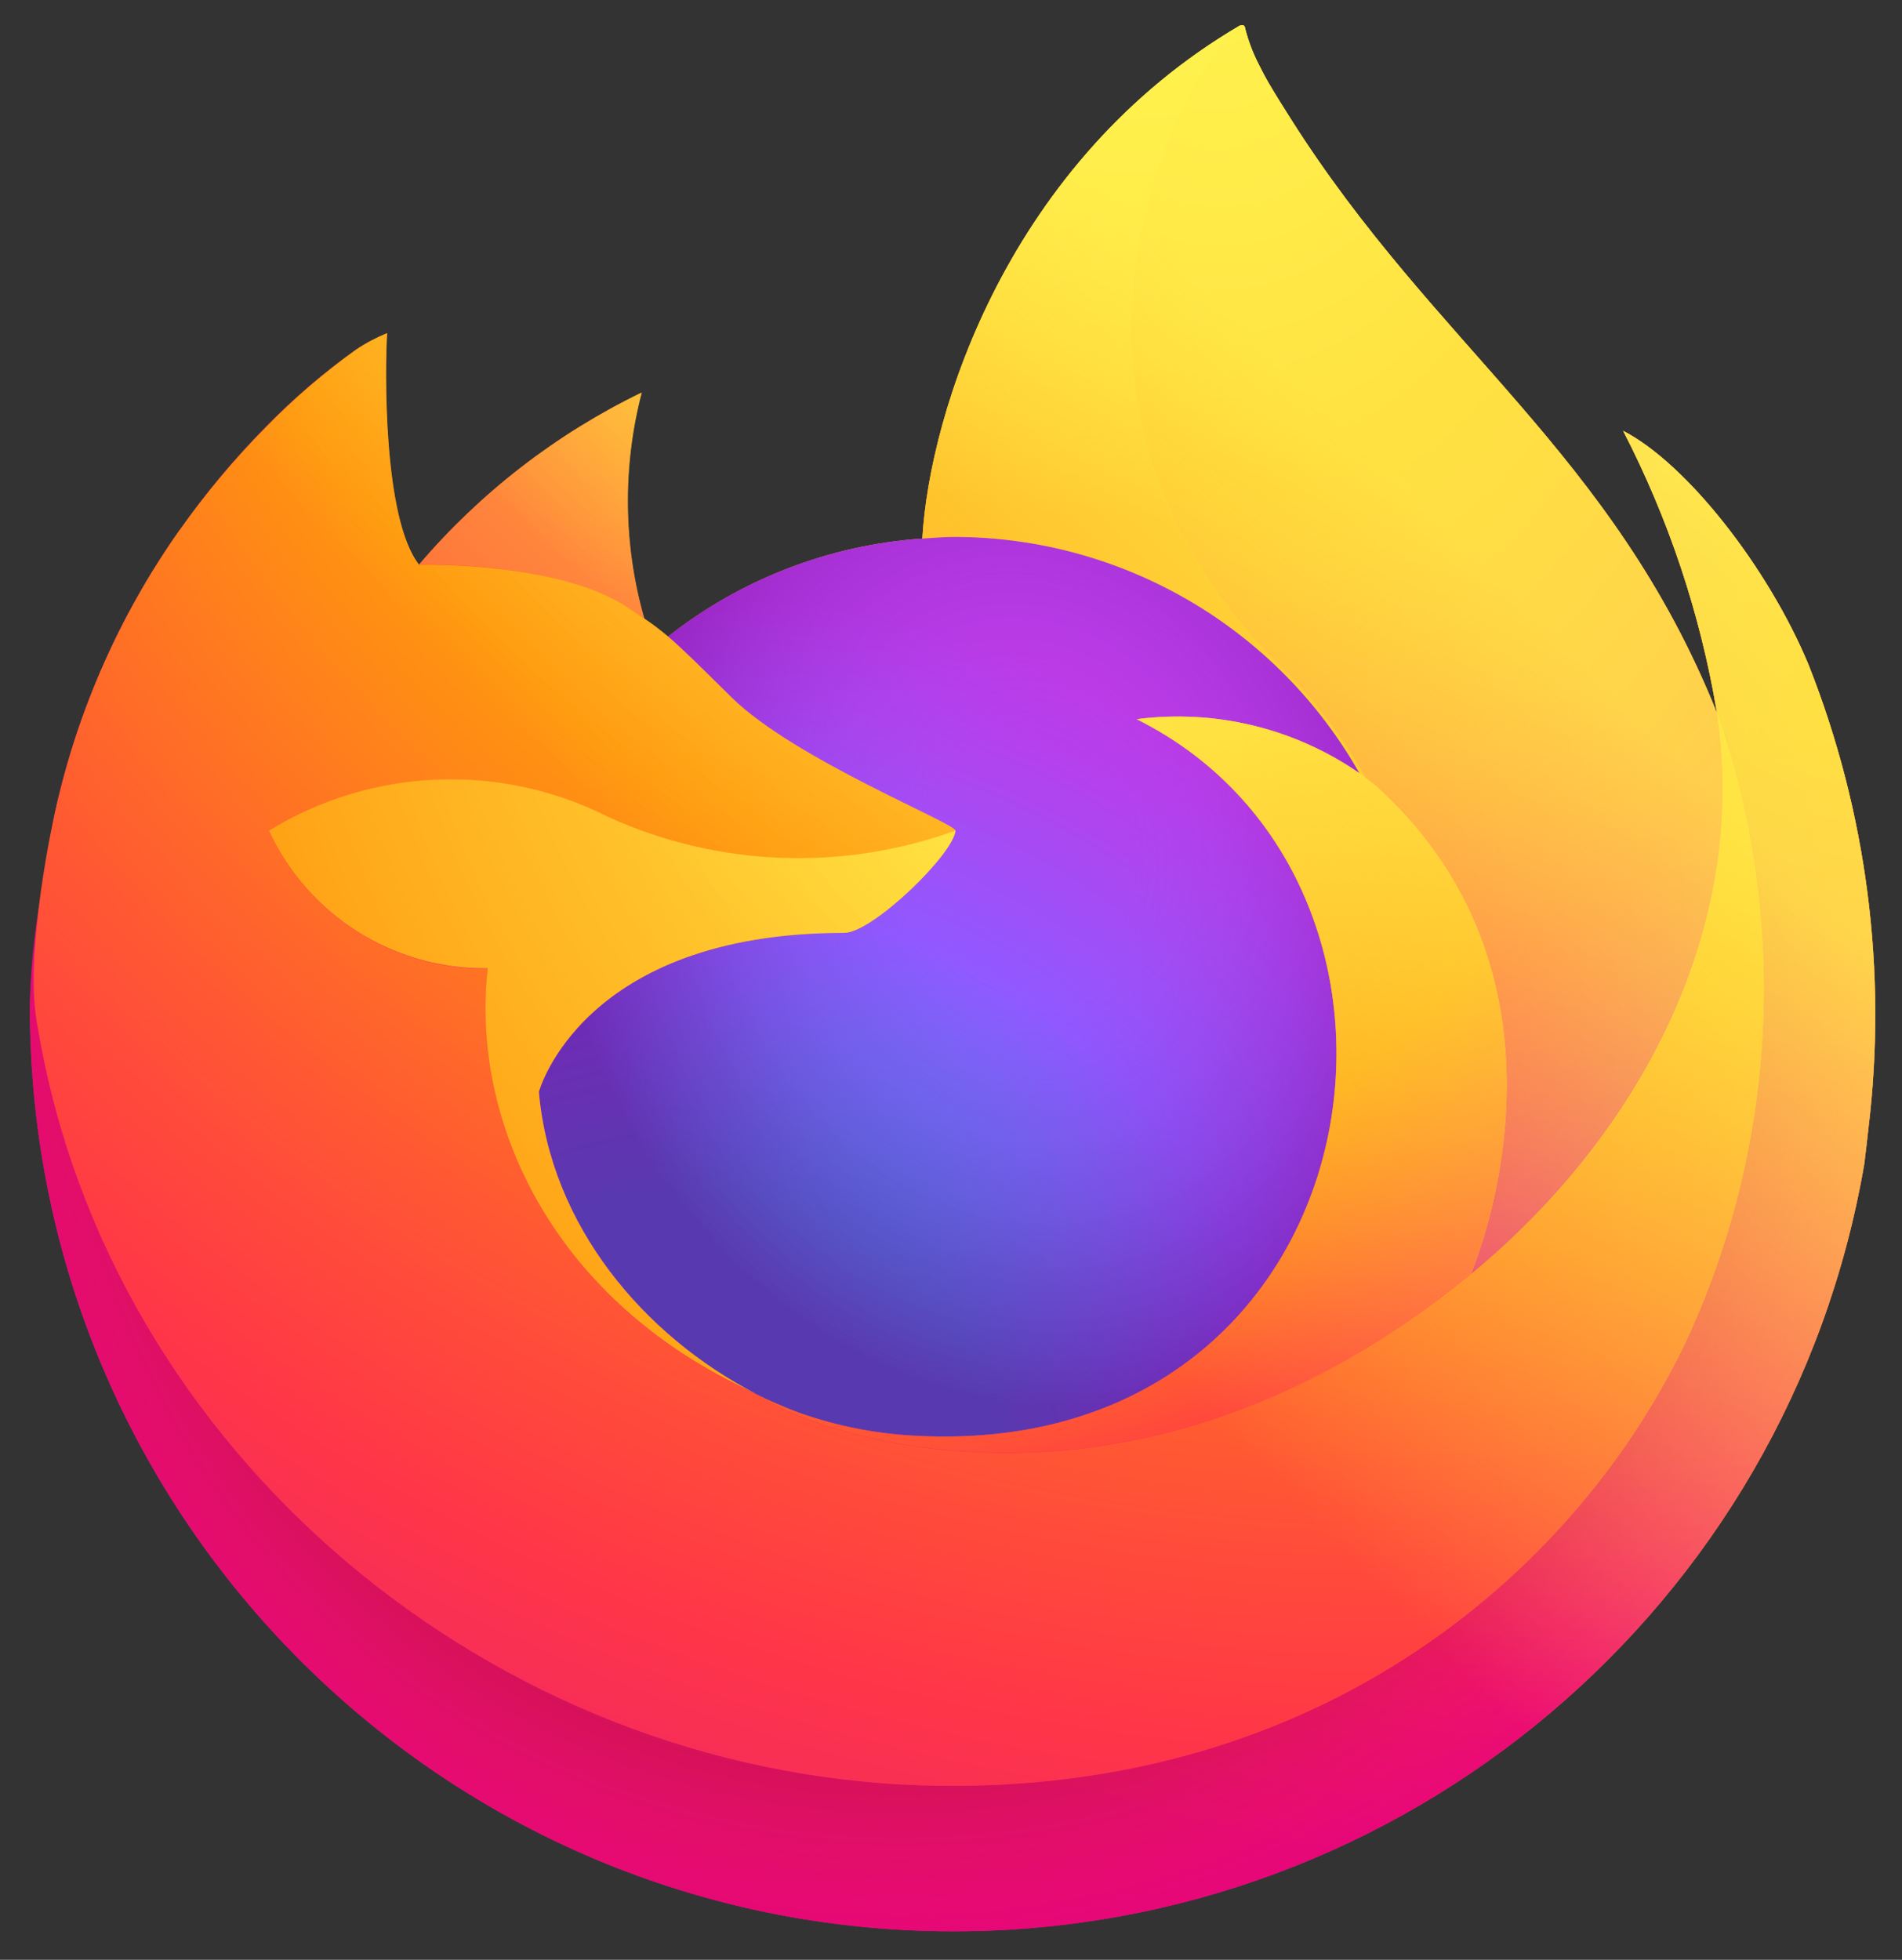 <svg
  version="1.1"
  xmlns="http://www.w3.org/2000/svg"
  xmlns:xlink="http://www.w3.org/1999/xlink"
  x="0px"
  y="0px"
  viewBox="123.44 -7.86 594 612"
  style="enable-background: new 123.44 -7.86 594 612"
  xml:space="preserve"
>
  <rect x="123.44" y="-7.86" width="594" height="612" fill="#333333" stroke="none"/>
  <linearGradient
    id="path980_1_"
    gradientUnits="userSpaceOnUse"
    x1="1573.784"
    y1="-944.177"
    x2="111.356"
    y2="466.791"
    gradientTransform="matrix(0.328 0 0 0.328 134.591 401.401)"
  >
    <stop
      offset="0.048"
      style="stop-color: #fff44f"
    />
    <stop
      offset="0.111"
      style="stop-color: #ffe847"
    />
    <stop
      offset="0.225"
      style="stop-color: #ffc830"
    />
    <stop
      offset="0.368"
      style="stop-color: #ff980e"
    />
    <stop
      offset="0.401"
      style="stop-color: #ff8b16"
    />
    <stop
      offset="0.462"
      style="stop-color: #ff672a"
    />
    <stop
      offset="0.534"
      style="stop-color: #ff3647"
    />
    <stop
      offset="0.705"
      style="stop-color: #e31587"
    />
  </linearGradient>
  <path
    id="path980"
    fill="url(#path980_1_)"
    d="M688.25,199.71c-12.54-30.16-37.95-62.74-57.89-73.02c14.21,27.51,24.07,57.04,29.21,87.56
l0.07,0.49C627.01,133.4,571.7,100.63,526.52,29.21c-2.29-3.6-4.58-7.24-6.81-11.04c-1.28-2.19-2.29-4.16-3.18-5.96
c-1.87-3.63-3.31-7.47-4.29-11.43c0-0.39-0.29-0.69-0.65-0.75c-0.16-0.03-0.36-0.03-0.56,0c-0.03,0-0.1,0.07-0.13,0.1
c-0.03,0-0.13,0.1-0.2,0.1l0.1-0.2c-72.47,42.44-97.06,120.99-99.32,160.29c-28.95,2-56.62,12.64-79.41,30.62
c-2.39-2.03-4.85-3.9-7.43-5.63c-6.58-23.02-6.84-47.35-0.82-70.53c-26.62,12.9-50.26,31.17-69.45,53.67h-0.13
c-11.43-14.51-10.64-62.28-9.99-72.27c-3.37,1.38-6.61,3.08-9.63,5.11c-10.09,7.2-19.52,15.29-28.19,24.17
c-9.89,10.02-18.89,20.83-26.98,32.35v0.03v-0.07c-18.53,26.29-31.7,56-38.71,87.43l-0.39,1.9c-0.56,2.55-2.49,15.26-2.85,18.01
c0,0.23-0.03,0.43-0.07,0.62c-2.49,13.13-4.06,26.43-4.65,39.79v1.47c0.13,159.34,129.44,288.42,288.78,288.26
c140.35-0.13,260.23-101.18,284.07-239.5c0.49-3.73,0.88-7.4,1.31-11.17C712.9,295.53,706.45,245.69,688.25,199.71z M355.72,425.53
c1.34,0.65,2.62,1.34,4,1.96l0.2,0.13C358.5,426.97,357.09,426.28,355.72,425.53z M659.66,214.81v-0.26l0.07,0.29L659.66,214.81z"
  />
  <radialGradient
    id="path982_1_"
    cx="-6467.567"
    cy="-9546.747"
    r="1836.523"
    gradientTransform="matrix(0.328 0 0 0.328 2746.043 3192.626)"
    gradientUnits="userSpaceOnUse"
  >
    <stop
      offset="0.129"
      style="stop-color: #ffbd4f"
    />
    <stop
      offset="0.186"
      style="stop-color: #ffac31"
    />
    <stop
      offset="0.247"
      style="stop-color: #ff9d17"
    />
    <stop
      offset="0.283"
      style="stop-color: #ff980e"
    />
    <stop
      offset="0.403"
      style="stop-color: #ff563b"
    />
    <stop
      offset="0.467"
      style="stop-color: #ff3750"
    />
    <stop
      offset="0.71"
      style="stop-color: #f5156c"
    />
    <stop
      offset="0.782"
      style="stop-color: #eb0878"
    />
    <stop
      offset="0.86"
      style="stop-color: #e50080"
    />
  </radialGradient>
  <path
    id="path982"
    fill="url(#path982_1_)"
    d="M688.25,199.71c-12.54-30.16-37.95-62.74-57.89-73.02c14.21,27.51,24.07,57.04,29.21,87.56v0.26
l0.07,0.29c22.23,63.63,19.03,133.41-8.97,194.74c-33.07,70.96-113.1,143.69-238.39,140.15c-135.37-3.83-254.6-104.29-276.9-235.87
c-4.06-20.76,0-31.27,2.03-48.14c-2.75,13.1-4.32,26.43-4.62,39.82v1.47c0.13,159.34,129.44,288.42,288.78,288.26
c140.35-0.13,260.23-101.18,284.07-239.5c0.49-3.73,0.88-7.4,1.31-11.17C712.9,295.53,706.45,245.69,688.25,199.71z"
  />
  <radialGradient
    id="path984_1_"
    cx="-7138.649"
    cy="-8795.922"
    r="1836.528"
    gradientTransform="matrix(0.328 0 0 0.328 2746.043 3192.626)"
    gradientUnits="userSpaceOnUse"
  >
    <stop
      offset="0.3"
      style="stop-color: #960e18"
    />
    <stop
      offset="0.351"
      style="stop-color: #b11927; stop-opacity: 0.74"
    />
    <stop
      offset="0.435"
      style="stop-color: #db293d; stop-opacity: 0.343"
    />
    <stop
      offset="0.497"
      style="stop-color: #f5334b; stop-opacity: 0.094"
    />
    <stop
      offset="0.53"
      style="stop-color: #ff3750; stop-opacity: 0"
    />
  </radialGradient>
  <path
    id="path984"
    fill="url(#path984_1_)"
    d="M688.25,199.71c-12.54-30.16-37.95-62.74-57.89-73.02c14.21,27.51,24.07,57.04,29.21,87.56v0.26
l0.07,0.29c22.23,63.63,19.03,133.41-8.97,194.74c-33.07,70.96-113.1,143.69-238.39,140.15c-135.37-3.83-254.6-104.29-276.9-235.87
c-4.06-20.76,0-31.27,2.03-48.14c-2.75,13.1-4.32,26.43-4.62,39.82v1.47c0.13,159.34,129.44,288.42,288.78,288.26
c140.35-0.13,260.23-101.18,284.07-239.5c0.49-3.73,0.88-7.4,1.31-11.17C712.9,295.53,706.45,245.69,688.25,199.71z"
  />
  <radialGradient
    id="path986_1_"
    cx="-6917.211"
    cy="-9963.523"
    r="1330.439"
    gradientTransform="matrix(0.328 0 0 0.328 2746.043 3192.626)"
    gradientUnits="userSpaceOnUse"
  >
    <stop
      offset="0.132"
      style="stop-color: #fff44f"
    />
    <stop
      offset="0.252"
      style="stop-color: #ffdc3e"
    />
    <stop
      offset="0.506"
      style="stop-color: #ff9d12"
    />
    <stop
      offset="0.526"
      style="stop-color: #ff980e"
    />
  </radialGradient>
  <path
    id="path986"
    fill="url(#path986_1_)"
    d="M548.03,233.61c0.62,0.43,1.21,0.88,1.8,1.31c-7.24-12.84-16.27-24.62-26.79-34.94
C433.35,110.29,499.53,5.53,510.7,0.2l0.1-0.16c-72.47,42.44-97.06,120.99-99.32,160.29c3.37-0.23,6.71-0.52,10.15-0.52
C473.96,159.9,522.23,188.09,548.03,233.61z"
  />
  <radialGradient
    id="path988_1_"
    cx="-7341.787"
    cy="-8316.214"
    r="874.449"
    gradientTransform="matrix(0.328 0 0 0.328 2746.043 3192.626)"
    gradientUnits="userSpaceOnUse"
  >
    <stop
      offset="0.353"
      style="stop-color: #3a8ee6"
    />
    <stop
      offset="0.472"
      style="stop-color: #5c79f0"
    />
    <stop
      offset="0.669"
      style="stop-color: #9059ff"
    />
    <stop
      offset="1"
      style="stop-color: #c139e6"
    />
  </radialGradient>
  <path
    id="path988"
    fill="url(#path988_1_)"
    d="M421.8,251.52c-0.49,7.17-25.84,31.93-34.71,31.93c-82.03,0-95.36,49.64-95.36,49.64
c3.63,41.78,32.75,76.2,67.95,94.41c1.6,0.82,3.24,1.57,4.88,2.32c2.82,1.25,5.63,2.42,8.48,3.47c12.08,4.29,24.72,6.71,37.53,7.24
c143.79,6.75,171.65-171.95,67.88-223.82c24.49-3.18,49.28,2.85,69.55,16.9c-25.77-45.52-74.04-73.71-126.4-73.81
c-3.44,0-6.78,0.29-10.15,0.52c-28.95,2-56.62,12.64-79.41,30.62c4.39,3.73,9.36,8.71,19.81,18.99
C371.47,229.22,421.7,249.19,421.8,251.52z"
  />
  <radialGradient
    id="path990_1_"
    cx="-8236.196"
    cy="-8000.243"
    r="463.704"
    gradientTransform="matrix(0.318 -0.077 0.09 0.373 3783.4 2609.368)"
    gradientUnits="userSpaceOnUse"
  >
    <stop
      offset="0.206"
      style="stop-color: #9059ff; stop-opacity: 0"
    />
    <stop
      offset="0.278"
      style="stop-color: #8c4ff3; stop-opacity: 0.064"
    />
    <stop
      offset="0.747"
      style="stop-color: #7716a8; stop-opacity: 0.45"
    />
    <stop
      offset="0.975"
      style="stop-color: #6e008b; stop-opacity: 0.6"
    />
  </radialGradient>
  <path
    id="path990"
    fill="url(#path990_1_)"
    d="M421.8,251.52c-0.49,7.17-25.84,31.93-34.71,31.93c-82.03,0-95.36,49.64-95.36,49.64
c3.63,41.78,32.75,76.2,67.95,94.41c1.6,0.82,3.24,1.57,4.88,2.32c2.82,1.25,5.63,2.42,8.48,3.47c12.08,4.29,24.72,6.71,37.53,7.24
c143.79,6.75,171.65-171.95,67.88-223.82c24.49-3.18,49.28,2.85,69.55,16.9c-25.77-45.52-74.04-73.71-126.4-73.81
c-3.44,0-6.78,0.29-10.15,0.52c-28.95,2-56.62,12.64-79.41,30.62c4.39,3.73,9.36,8.71,19.81,18.99
C371.47,229.22,421.7,249.19,421.8,251.52z"
  />
  <radialGradient
    id="path992_1_"
    cx="-7161.836"
    cy="-9621.89"
    r="629.083"
    gradientTransform="matrix(0.328 0 0 0.328 2746.043 3192.626)"
    gradientUnits="userSpaceOnUse"
  >
    <stop
      offset="0"
      style="stop-color: #ffe226"
    />
    <stop
      offset="0.121"
      style="stop-color: #ffdb27"
    />
    <stop
      offset="0.295"
      style="stop-color: #ffc82a"
    />
    <stop
      offset="0.502"
      style="stop-color: #ffa930"
    />
    <stop
      offset="0.732"
      style="stop-color: #ff7e37"
    />
    <stop
      offset="0.792"
      style="stop-color: #ff7139"
    />
  </radialGradient>
  <path
    id="path992"
    fill="url(#path992_1_)"
    d="M318.62,181.31c2.32,1.47,4.26,2.78,5.96,3.96c-6.58-23.02-6.84-47.35-0.82-70.53
c-26.62,12.9-50.26,31.17-69.45,53.67C255.74,168.38,297.59,167.62,318.62,181.31z"
  />
  <radialGradient
    id="path994_1_"
    cx="-6667.365"
    cy="-10020.901"
    r="2683.987"
    gradientTransform="matrix(0.328 0 0 0.328 2746.043 3192.626)"
    gradientUnits="userSpaceOnUse"
  >
    <stop
      offset="0.113"
      style="stop-color: #fff44f"
    />
    <stop
      offset="0.456"
      style="stop-color: #ff980e"
    />
    <stop
      offset="0.622"
      style="stop-color: #ff5634"
    />
    <stop
      offset="0.716"
      style="stop-color: #ff3647"
    />
    <stop
      offset="0.904"
      style="stop-color: #e31587"
    />
  </radialGradient>
  <path
    id="path994"
    fill="url(#path994_1_)"
    d="M135.4,313.83c22.27,131.57,141.49,232,276.86,235.87c125.28,3.54,205.31-69.19,238.39-140.15
c28-61.33,31.21-131.08,8.97-194.74v-0.26c0-0.23-0.03-0.33,0-0.26l0.07,0.49c10.25,66.83-23.74,131.57-76.89,175.35l-0.16,0.36
c-103.54,84.32-202.63,50.89-222.67,37.23c-1.41-0.65-2.78-1.38-4.19-2.1c-60.35-28.85-85.3-83.86-79.96-131.01
c-29.27,0.43-56.06-16.41-68.34-43c32.22-19.75,72.37-21.35,106.06-4.26c34.15,15.52,73.06,17.03,108.32,4.26
c-0.1-2.36-50.33-22.33-69.91-41.62c-10.45-10.31-15.42-15.26-19.81-18.99c-2.39-2.03-4.85-3.9-7.43-5.63
c-1.7-1.18-3.63-2.42-5.96-3.96c-21.06-13.69-62.9-12.93-64.28-12.9h-0.13c-11.43-14.51-10.64-62.28-9.99-72.27
c-3.37,1.38-6.61,3.08-9.63,5.11c-10.09,7.2-19.52,15.29-28.19,24.17c-9.92,9.99-18.96,20.79-27.08,32.29v0.03v-0.07
c-18.53,26.29-31.7,56-38.71,87.43C140.61,245.79,130.36,290.58,135.4,313.83z"
  />
  <radialGradient
    id="path996_1_"
    cx="-11156.244"
    cy="-25211.904"
    r="1966.498"
    gradientTransform="matrix(0.034 0.326 -0.214 0.023 -4518.146 4164.148)"
    gradientUnits="userSpaceOnUse"
  >
    <stop
      offset="0"
      style="stop-color: #fff44f"
    />
    <stop
      offset="0.06"
      style="stop-color: #ffe847"
    />
    <stop
      offset="0.168"
      style="stop-color: #ffc830"
    />
    <stop
      offset="0.304"
      style="stop-color: #ff980e"
    />
    <stop
      offset="0.356"
      style="stop-color: #ff8b16"
    />
    <stop
      offset="0.455"
      style="stop-color: #ff672a"
    />
    <stop
      offset="0.57"
      style="stop-color: #ff3647"
    />
    <stop
      offset="0.737"
      style="stop-color: #e31587"
    />
  </radialGradient>
  <path
    id="path996"
    fill="url(#path996_1_)"
    d="M523.05,199.98c10.54,10.35,19.55,22.14,26.79,34.97c1.57,1.21,3.08,2.39,4.32,3.54
c65.42,60.29,31.14,145.52,28.59,151.61c53.15-43.78,87.1-108.52,76.89-175.35c-32.65-81.37-87.95-114.15-133.14-185.57
c-2.29-3.6-4.58-7.24-6.81-11.04c-1.28-2.19-2.29-4.16-3.18-5.96c-1.87-3.63-3.31-7.47-4.29-11.43c0-0.39-0.29-0.69-0.66-0.75
c-0.16-0.03-0.36-0.03-0.56,0c-0.03,0-0.1,0.07-0.13,0.1c-0.03,0-0.13,0.1-0.2,0.1C499.53,5.53,433.35,110.29,523.05,199.98z"
  />
  <radialGradient
    id="path998_1_"
    cx="-7176.651"
    cy="-9388.88"
    r="1675.661"
    gradientTransform="matrix(0.328 0 0 0.328 2746.043 3192.626)"
    gradientUnits="userSpaceOnUse"
  >
    <stop
      offset="0.137"
      style="stop-color: #fff44f"
    />
    <stop
      offset="0.48"
      style="stop-color: #ff980e"
    />
    <stop
      offset="0.592"
      style="stop-color: #ff5634"
    />
    <stop
      offset="0.655"
      style="stop-color: #ff3647"
    />
    <stop
      offset="0.904"
      style="stop-color: #e31587"
    />
  </radialGradient>
  <path
    id="path998"
    fill="url(#path998_1_)"
    d="M554.12,238.49c-1.24-1.15-2.75-2.36-4.32-3.54c-0.59-0.43-1.18-0.88-1.8-1.31
c-20.3-14.05-45.09-20.07-69.55-16.9c103.77,51.9,75.94,230.56-67.88,223.82c-12.8-0.52-25.44-2.98-37.53-7.24
c-2.82-1.05-5.63-2.23-8.48-3.47c-1.64-0.75-3.27-1.47-4.88-2.33l0.2,0.13c20.04,13.69,119.1,47.12,222.67-37.23l0.16-0.36
C585.29,384.01,619.55,298.74,554.12,238.49z"
  />
  <radialGradient
    id="path1000_1_"
    cx="-6734.321"
    cy="-9290.811"
    r="1834.005"
    gradientTransform="matrix(0.328 0 0 0.328 2746.043 3192.626)"
    gradientUnits="userSpaceOnUse"
  >
    <stop
      offset="0.094"
      style="stop-color: #fff44f"
    />
    <stop
      offset="0.231"
      style="stop-color: #ffe141"
    />
    <stop
      offset="0.509"
      style="stop-color: #ffaf1e"
    />
    <stop
      offset="0.626"
      style="stop-color: #ff980e"
    />
  </radialGradient>
  <path
    id="path1000"
    fill="url(#path1000_1_)"
    d="M291.73,333.09c0,0,13.33-49.64,95.36-49.64c8.87,0,34.25-24.76,34.71-31.93
c-35.27,12.77-74.17,11.26-108.32-4.26c-33.7-17.09-73.84-15.49-106.06,4.26c12.28,26.59,39.07,43.42,68.34,42.99
c-5.34,47.19,19.58,102.17,79.96,131.02c1.34,0.65,2.62,1.34,4,1.96C324.48,409.29,295.37,374.87,291.73,333.09z"
  />
  <linearGradient
    id="path1002_1_"
    gradientUnits="userSpaceOnUse"
    x1="1556.257"
    y1="-951.675"
    x2="311.881"
    y2="292.679"
    gradientTransform="matrix(0.328 0 0 0.328 134.591 401.401)"
  >
    <stop
      offset="0.167"
      style="stop-color: #fff44f; stop-opacity: 0.8"
    />
    <stop
      offset="0.266"
      style="stop-color: #fff44f; stop-opacity: 0.634"
    />
    <stop
      offset="0.489"
      style="stop-color: #fff44f; stop-opacity: 0.217"
    />
    <stop
      offset="0.6"
      style="stop-color: #fff44f; stop-opacity: 0"
    />
  </linearGradient>
  <path
    id="path1002"
    fill="url(#path1002_1_)"
    d="M688.25,199.71c-12.54-30.16-37.95-62.74-57.89-73.02c14.21,27.51,24.07,57.04,29.21,87.56
l0.07,0.49C627.01,133.4,571.7,100.63,526.52,29.21c-2.29-3.6-4.58-7.24-6.81-11.04c-1.28-2.19-2.29-4.16-3.18-5.96
c-1.87-3.63-3.31-7.47-4.29-11.43c0-0.39-0.29-0.69-0.65-0.75c-0.16-0.03-0.36-0.03-0.56,0c-0.03,0-0.1,0.07-0.13,0.1
c-0.03,0-0.13,0.1-0.2,0.1l0.1-0.2c-72.47,42.44-97.06,120.99-99.32,160.29c3.37-0.23,6.71-0.52,10.15-0.52
c52.36,0.1,100.59,28.29,126.43,73.81c-20.3-14.05-45.09-20.07-69.55-16.9c103.77,51.9,75.94,230.56-67.88,223.82
c-12.8-0.52-25.44-2.98-37.53-7.24c-2.82-1.05-5.63-2.23-8.48-3.47c-1.64-0.75-3.27-1.47-4.88-2.32l0.2,0.13
c-1.41-0.66-2.78-1.38-4.19-2.1c1.34,0.65,2.62,1.34,4,1.96c-35.23-18.21-64.31-52.62-67.95-94.41c0,0,13.33-49.64,95.36-49.64
c8.87,0,34.25-24.76,34.71-31.93c-0.1-2.36-50.33-22.33-69.91-41.62c-10.45-10.31-15.42-15.26-19.81-18.99
c-2.39-2.03-4.85-3.9-7.43-5.63c-6.58-23.02-6.84-47.35-0.82-70.53c-26.62,12.9-50.26,31.17-69.45,53.67h-0.13
c-11.43-14.51-10.64-62.28-9.99-72.27c-3.37,1.38-6.61,3.08-9.63,5.11c-10.09,7.2-19.52,15.29-28.19,24.17
c-9.89,10.02-18.89,20.83-26.98,32.35v0.03v-0.07c-18.53,26.29-31.7,56-38.71,87.43l-0.39,1.9c-0.56,2.55-2.98,15.42-3.34,18.21
c0,0.2,0-0.23,0,0c-2.26,13.33-3.67,26.75-4.29,40.24v1.47c0.13,159.34,129.44,288.42,288.78,288.26
c140.35-0.13,260.23-101.18,284.07-239.5c0.49-3.73,0.88-7.4,1.31-11.17C712.9,295.53,706.45,245.69,688.25,199.71z M659.63,214.52
l0.07,0.29L659.63,214.52z"
  />
</svg>
